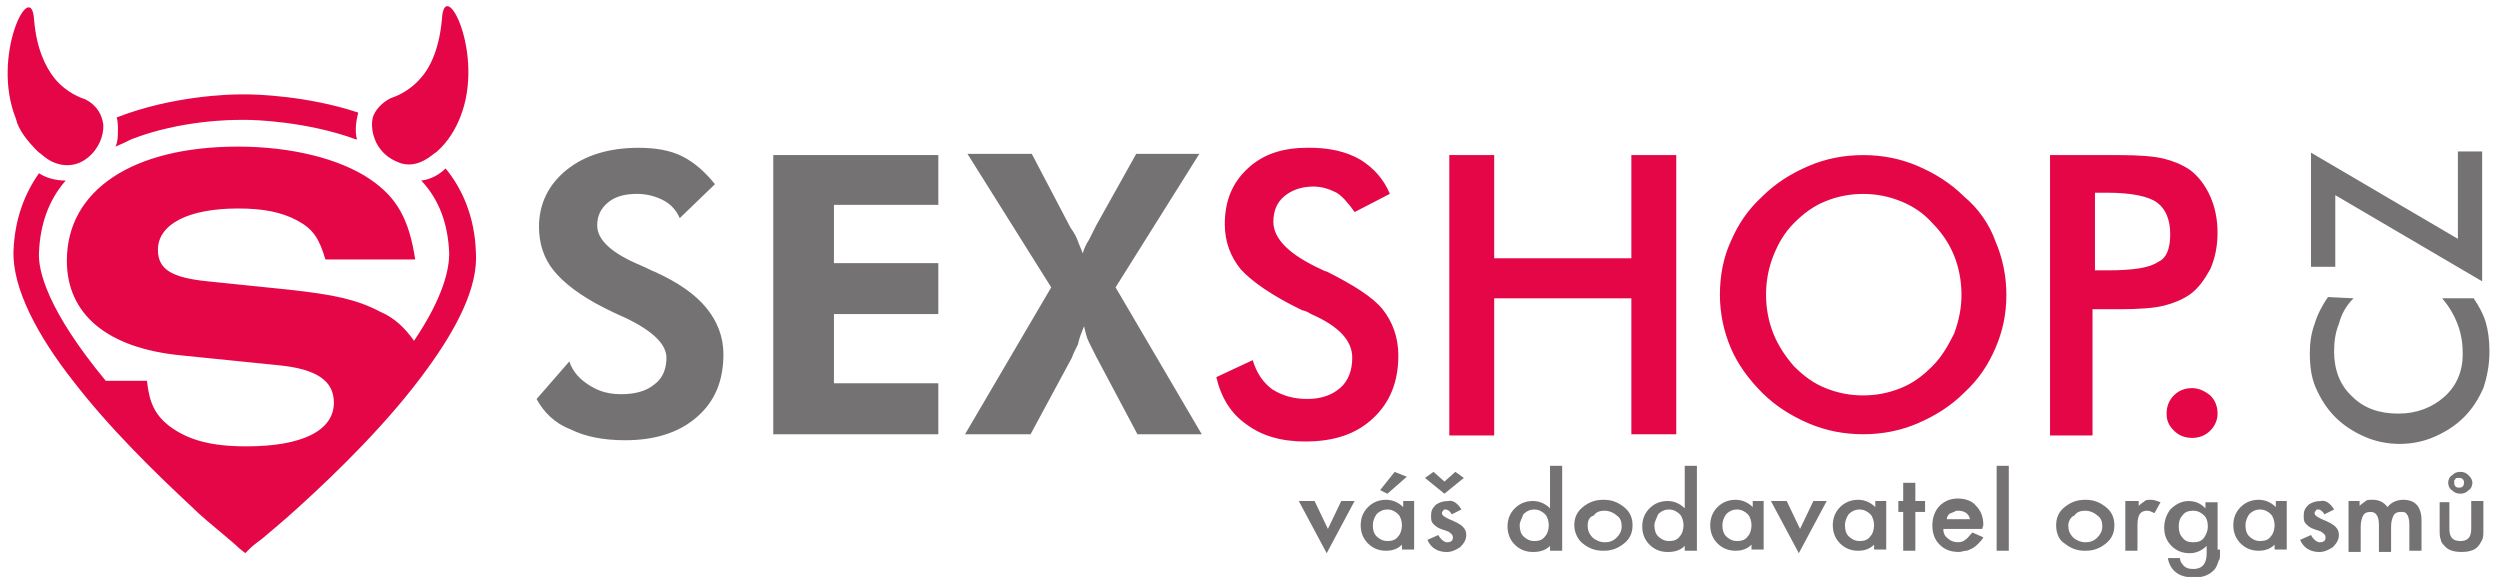 <?xml version="1.0" encoding="UTF-8" standalone="no"?>
<!DOCTYPE svg PUBLIC "-//W3C//DTD SVG 1.1//EN" "http://www.w3.org/Graphics/SVG/1.1/DTD/svg11.dtd">
<svg width="100%" height="100%" viewBox="0 0 247 57" version="1.1" xmlns="http://www.w3.org/2000/svg" xmlns:xlink="http://www.w3.org/1999/xlink" xml:space="preserve" xmlns:serif="http://www.serif.com/" style="fill-rule:evenodd;clip-rule:evenodd;stroke-linejoin:round;stroke-miterlimit:2;">
    <g transform="matrix(1,0,0,1,-2416,-295)">
        <g transform="matrix(0.118,0,0,0.118,1477.5,955)">
            <g transform="matrix(0.366,0,0,0.366,6983.44,-2669.95)">
                <g transform="matrix(8.476,0,0,8.476,2644.65,-8094.8)">
                    <path d="M145.47,120.41L154.31,110.26C155.29,113.21 157.26,115.17 159.88,116.81C162.5,118.45 165.12,119.1 168.4,119.1C172.33,119.1 175.28,118.12 177.24,116.48C179.53,114.84 180.52,112.22 180.52,109.27C180.52,105.67 176.92,102.06 169.38,98.46C167.09,97.48 165.12,96.49 163.81,95.84C157.26,92.56 152.67,88.96 150.05,85.69C147.43,82.41 146.12,78.48 146.12,73.9C146.12,67.68 148.74,62.43 153.65,58.5C158.56,54.57 165.12,52.6 172.98,52.6C177.57,52.6 181.5,53.26 184.77,54.89C188.05,56.53 190.99,59.15 193.61,62.42L184.11,71.59C183.13,69.3 181.49,67.66 179.52,66.68C177.55,65.7 175.26,65.04 172.64,65.04C169.36,65.04 166.74,65.7 164.78,67.33C162.81,68.97 161.83,70.93 161.83,73.55C161.83,77.48 165.76,81.08 173.62,84.36C175.26,85.02 176.24,85.67 177.22,86C183.77,88.95 188.36,92.22 191.31,95.83C194.26,99.43 195.9,103.69 195.9,108.28C195.9,115.49 193.61,121.06 188.69,125.31C183.78,129.57 177.22,131.53 169.36,131.53C163.46,131.53 158.55,130.55 154.62,128.58C150.39,126.96 147.44,124.02 145.47,120.41M209.35,129.91L209.35,54.57L253.9,54.57L253.9,68L225.73,68L225.73,83.72L253.9,83.72L253.9,97.48L225.73,97.48L225.73,116.15L253.9,116.15L253.9,129.91L209.35,129.91ZM289.61,74.22C290.59,75.53 291.25,76.84 291.58,77.82C291.91,78.8 292.56,80.11 292.89,81.1C293.22,79.79 293.87,78.48 294.53,77.5C295.19,76.19 295.84,74.88 296.5,73.57L307.31,54.24L324.34,54.24L301.74,90.27L325,129.91L307.64,129.91L296.5,108.95C295.84,107.64 295.19,106.33 294.53,105.02C293.87,103.71 293.55,102.07 293.22,100.76C292.56,102.4 291.91,104.04 291.58,105.67C290.92,106.98 290.27,108.29 289.94,109.27L278.8,129.91L261.11,129.91L284.37,90.27L261.77,54.24L279.13,54.24L289.61,74.22ZM635.86,93.22C633.89,95.19 632.58,97.48 631.93,100.1C630.95,102.39 630.62,105.01 630.62,107.63C630.62,112.54 632.26,116.8 635.53,119.75C638.81,123.03 643.06,124.34 647.98,124.34C652.9,124.34 657.15,122.7 660.43,119.75C663.71,116.8 665.34,112.87 665.34,108.28C665.34,105.66 665.01,103.04 664.03,100.42C663.05,97.8 661.74,95.51 659.77,93.21L668.29,93.21C669.6,95.18 670.91,97.47 671.57,99.76C672.23,102.05 672.55,104.67 672.55,107.62C672.55,111.22 671.89,114.5 670.91,117.45C669.6,120.4 667.96,123.02 665.67,125.31C663.38,127.6 660.76,129.24 657.81,130.55C654.86,131.86 651.59,132.52 648.31,132.52C645.03,132.52 641.76,131.86 638.81,130.55C635.86,129.24 633.24,127.6 630.95,125.31C628.66,123.02 627.02,120.4 625.71,117.45C624.4,114.5 624.07,111.23 624.07,107.95C624.07,105.33 624.4,102.71 625.38,100.09C626.04,97.8 627.35,95.18 628.98,92.88L635.86,93.22ZM670.58,88.64L630.94,65.38L630.94,84.71L624.39,84.71L624.39,53.91L664.03,77.17L664.03,53.59L670.58,53.59L670.58,88.64Z" style="fill:rgb(117,114,116);fill-rule:nonzero;"/>
                </g>
                <g transform="matrix(8.476,0,0,8.476,2644.65,-8094.8)">
                    <path d="M530.05,92.24C530.05,88.64 529.39,85.03 528.08,81.76C526.77,78.48 524.8,75.54 522.18,72.92C519.89,70.3 516.94,68.33 513.66,67.02C510.38,65.71 507.11,65.05 503.51,65.05C499.91,65.05 496.63,65.71 493.36,67.02C490.09,68.33 487.46,70.3 484.84,72.92C482.22,75.54 480.58,78.49 479.27,81.76C477.96,85.04 477.3,88.64 477.3,92.24C477.3,95.84 477.96,99.45 479.27,102.72C480.58,106 482.55,108.94 484.84,111.56C487.46,114.18 490.08,116.15 493.36,117.46C496.64,118.77 499.91,119.43 503.51,119.43C507.11,119.43 510.39,118.77 513.66,117.46C516.94,116.15 519.56,114.18 522.18,111.56C524.8,108.94 526.44,105.99 528.08,102.72C529.39,99.12 530.05,95.84 530.05,92.24M539.22,77.83C541.19,82.42 542.17,87.33 542.17,92.24C542.17,97.48 541.19,102.07 539.22,106.65C537.25,111.24 534.63,115.17 530.7,118.77C527.1,122.37 522.84,124.99 518.25,126.96C513.66,128.93 508.75,129.91 503.51,129.91C498.27,129.91 493.36,128.93 488.77,126.96C484.18,124.99 479.93,122.37 476.32,118.77C472.72,115.17 469.77,111.24 467.8,106.65C465.83,102.06 464.85,97.15 464.85,92.24C464.85,87 465.83,82.09 467.8,77.83C469.77,73.24 472.39,69.31 476.32,65.71C479.92,62.11 484.18,59.49 488.77,57.52C493.36,55.55 498.27,54.57 503.51,54.57C508.75,54.57 513.66,55.55 518.25,57.52C522.84,59.49 527.09,62.11 530.7,65.71C534.64,68.98 537.58,73.24 539.22,77.83M592.29,117.46C590.32,117.46 588.69,118.12 587.38,119.43C586.07,120.74 585.41,122.38 585.41,124.34C585.41,126.31 586.07,127.62 587.38,128.93C588.69,130.24 590.33,130.9 592.29,130.9C594.26,130.9 595.89,130.24 597.2,128.93C598.51,127.62 599.17,125.98 599.17,124.34C599.17,122.37 598.51,120.74 597.2,119.43C595.56,118.12 593.93,117.46 592.29,117.46M586.39,75.86C586.39,71.93 585.08,68.98 582.79,67.34C580.5,65.7 575.91,64.72 569.36,64.72L566.08,64.72L566.08,85.68L569.36,85.68C576.24,85.68 580.83,85.02 583.12,83.39C585.41,82.41 586.39,79.79 586.39,75.86M591.63,92.24C589.66,93.55 587.37,94.53 584.75,95.19C582.13,95.85 578.2,96.17 572.63,96.17L565.42,96.17L565.42,130.24L553.95,130.24L553.95,54.57L572.62,54.57C578.19,54.57 582.12,54.9 584.74,55.55C587.36,56.21 589.65,57.19 591.62,58.5C593.91,60.14 595.88,62.76 597.19,65.71C598.5,68.66 599.16,71.93 599.16,75.54C599.16,79.14 598.5,82.42 597.19,85.37C595.56,88.31 593.93,90.6 591.63,92.24M440.95,82.41L403.93,82.41L403.93,54.57L391.81,54.57L391.81,130.24L403.93,130.24L403.93,93.22L440.95,93.22L440.95,129.91L453.07,129.91L453.07,54.57L440.95,54.57L440.95,82.41ZM373.8,96.17C376.42,99.45 378.06,103.7 378.06,108.62C378.06,115.83 375.77,121.4 371.18,125.65C366.59,129.91 360.7,131.87 352.84,131.87C346.29,131.87 341.05,130.23 337.12,127.28C332.86,124.33 330.24,120.07 328.93,114.5L338.76,109.91C339.74,113.19 341.38,115.81 344,117.77C346.62,119.41 349.57,120.39 353.5,120.39C357.1,120.39 360.05,119.41 362.34,117.44C364.63,115.47 365.62,112.53 365.62,109.25C365.62,104.66 362.02,100.73 354.48,97.46C353.5,96.8 352.51,96.48 352.19,96.48C344,92.55 338.43,88.62 335.48,85.34C332.86,82.06 331.22,78.13 331.22,73.22C331.22,67 333.19,62.08 337.44,58.15C341.7,54.22 346.94,52.58 353.82,52.58C359.39,52.58 363.97,53.56 367.91,55.86C371.51,58.15 374.13,61.1 375.77,65.03L366.27,69.94C364.63,67.65 362.99,65.68 361.36,64.7C359.39,63.72 357.43,63.06 355.14,63.06C351.86,63.06 349.24,64.04 347.28,65.68C345.31,67.32 344.33,69.61 344.33,72.56C344.33,77.15 348.59,81.4 357.11,85.34C357.77,85.67 358.42,86 358.75,86C365.93,89.62 371.17,92.9 373.8,96.17M120.91,58.17C119.27,59.81 116.98,61.12 114.36,61.45C119.27,66.69 121.57,73.24 121.89,81.1C121.89,85.03 120.58,92.57 112.39,104.69C110.1,101.41 107.15,98.47 103.22,96.83C97,93.55 90.77,92.24 78.98,90.93L56.7,88.64C46.87,87.66 43.27,85.36 43.27,80.12C43.27,73.24 51.46,68.98 64.89,68.98C71.77,68.98 76.68,69.96 80.94,72.26C85.2,74.55 86.84,77.17 88.47,82.74L112.71,82.74C111.07,71.93 107.8,66.03 100.59,61.12C92.4,55.55 79.3,52.28 64.88,52.28C36.38,52.28 18.69,64.07 18.69,83.07C18.69,97.48 29.5,106.66 49.48,108.62L75.36,111.24C86.17,112.22 90.76,115.5 90.76,121.39C90.76,128.92 82.24,133.18 67.17,133.18C57.67,133.18 51.45,131.54 46.21,127.61C42.61,124.66 40.97,121.71 40.31,115.49L29.19,115.49C13.47,96.49 10.85,85.68 11.17,80.77C11.5,73.24 13.79,66.68 18.38,61.44C15.76,61.44 13.14,60.78 11.17,59.47C7.24,65.04 4.62,71.92 4.29,80.43C3.96,90.58 10.84,103.36 20.34,115.48C30.17,128.26 42.62,140.38 52.11,149.22C55.06,152.17 58.01,154.46 60.3,156.43C62.59,158.4 64.23,159.71 65.21,160.69L66.85,162L68.16,160.69C68.82,160.03 70.13,159.05 71.44,158.07C73.73,156.1 77.34,153.16 81.27,149.55C91.75,140.05 105.84,126.29 115.99,112.21C123.85,101.4 129.75,90.26 129.09,80.76C128.77,71.28 125.49,63.74 120.91,58.17M109.11,56.86C111.73,57.52 114.35,56.86 117.3,54.57C117.63,54.24 118.28,53.91 118.61,53.59C121.56,50.97 123.52,47.69 124.83,44.42C131.71,27.39 120.57,5.77 119.92,17.89C119.26,25.42 116.97,30.67 114.35,33.61C111.07,37.54 107.14,38.85 106.16,39.18C103.54,40.49 101.9,42.46 101.25,44.42C100.59,47.37 101.58,50.97 103.54,53.26C105.18,55.22 107.15,56.21 109.11,56.86M10.84,53.59C12.15,54.57 13.13,55.56 14.44,56.21C22.3,60.14 28.85,52.61 28.53,46.38C28.2,43.76 26.89,41.14 23.62,39.5C22.64,39.17 18.71,37.86 15.43,33.93C12.81,30.65 10.52,25.74 9.86,18.21C9.2,6.09 -1.93,27.71 4.94,44.74C5.6,47.69 7.89,50.64 10.84,53.59M31.81,52.28C32.47,50.97 32.47,49.33 32.47,47.69C32.47,46.71 32.47,45.4 32.14,44.41C47.21,38.51 62.93,38.19 65.23,38.19L67.53,38.19C69.5,38.19 83.58,38.52 97.34,43.1C97.01,44.41 96.68,46.05 96.68,47.36C96.68,48.34 96.68,49.33 97.01,50.31L96.68,50.31C83.25,45.4 68.84,45.07 67.53,45.07L65.23,45.07C63.59,45.07 49.51,45.07 36.08,50.31C34.75,50.97 33.44,51.62 31.81,52.28" style="fill:rgb(229,6,71);fill-rule:nonzero;"/>
                </g>
                <g transform="matrix(8.476,0,0,8.476,2644.65,-8094.8)">
                    <path d="M355.45,147.93L359.05,155.46L362.65,147.93L366.25,147.93L358.72,162.02L351.19,147.93L355.45,147.93ZM379.04,147.93L382.32,147.93L382.32,161.03L379.04,161.03L379.04,159.72C377.73,161.03 376.09,161.36 374.78,161.36C372.81,161.36 371.18,160.7 369.87,159.39C368.56,158.08 367.9,156.44 367.9,154.48C367.9,152.51 368.56,150.88 369.87,149.57C371.18,148.26 372.82,147.6 374.78,147.6C376.42,147.6 378.06,148.26 379.37,149.57L379.37,147.93L379.04,147.93ZM371.17,154.48C371.17,155.79 371.5,156.77 372.15,157.43C372.8,158.09 373.79,158.74 375.1,158.74C376.41,158.74 377.39,158.41 378.05,157.43C378.71,156.77 379.03,155.46 379.03,154.48C379.03,153.5 378.7,152.19 378.05,151.53C377.4,150.87 376.41,150.22 375.1,150.22C374.12,150.22 373.13,150.55 372.15,151.53C371.5,152.51 371.17,153.5 371.17,154.48ZM380.35,141.38L375.11,145.97L373.14,144.99L377.07,140.08L380.35,141.38ZM395.74,141.7L390.5,145.96L385.26,141.7L387.55,140.06L390.5,142.68L393.45,140.06L395.74,141.7ZM395.09,150.22L392.47,151.53C392.14,150.87 391.49,150.22 390.83,150.22C390.5,150.22 390.17,150.22 390.17,150.55C389.84,150.88 389.84,150.88 389.84,151.21C389.84,151.87 390.5,152.19 391.81,152.85C393.45,153.51 394.76,154.16 395.41,154.82C396.07,155.48 396.39,156.13 396.39,157.11C396.39,158.42 395.73,159.4 394.75,160.39C393.77,161.05 392.46,161.7 391.15,161.7C388.86,161.7 386.89,160.72 385.91,158.42L388.86,157.11C389.19,157.77 389.52,158.09 389.84,158.42C390.17,158.75 390.82,159.08 391.15,159.08C392.13,159.08 392.79,158.75 392.79,157.77C392.79,157.11 392.46,156.79 391.48,156.13C391.15,156.13 390.82,155.8 390.5,155.8C390.17,155.8 389.84,155.47 389.52,155.47C388.54,155.14 387.88,154.49 387.55,154.16C386.89,153.5 386.89,152.85 386.89,151.87C386.89,150.56 387.22,149.9 388.2,148.92C389.18,148.26 390.17,147.94 391.48,147.94C392.79,147.6 394.11,148.58 395.09,150.22ZM419,138.43L422.28,138.43L422.28,161.36L419,161.36L419,160.05C417.69,161.36 416.05,161.69 414.41,161.69C412.44,161.69 410.81,161.03 409.5,159.72C408.19,158.41 407.53,156.77 407.53,154.81C407.53,152.85 408.19,151.21 409.5,149.9C410.81,148.59 412.45,147.93 414.41,147.93C416.05,147.93 417.69,148.59 419,149.9L419,138.43ZM410.81,154.48C410.81,155.79 411.14,156.77 411.79,157.43C412.45,158.09 413.43,158.74 414.74,158.74C416.05,158.74 417.03,158.41 417.69,157.43C418.35,156.77 418.67,155.46 418.67,154.48C418.67,153.5 418.34,152.19 417.69,151.53C417.03,150.87 416.05,150.22 414.74,150.22C413.76,150.22 412.77,150.55 411.79,151.53C411.47,152.51 410.81,153.5 410.81,154.48ZM425.55,154.48C425.55,152.51 426.21,150.88 427.84,149.57C429.48,148.26 431.12,147.6 433.41,147.6C435.7,147.6 437.34,148.26 438.98,149.57C440.62,150.88 441.27,152.52 441.27,154.48C441.27,156.45 440.61,158.08 438.98,159.39C437.34,160.7 435.7,161.36 433.41,161.36C431.12,161.36 429.48,160.7 427.84,159.39C426.54,158.41 425.55,156.45 425.55,154.48ZM429.16,154.48C429.16,155.79 429.49,156.77 430.47,157.76C431.13,158.42 432.44,159.07 433.75,159.07C435.06,159.07 436.04,158.74 437.03,157.76C437.69,157.1 438.34,156.12 438.34,154.81C438.34,153.5 438.01,152.52 437.03,151.86C436.37,151.2 435.06,150.55 433.75,150.55C432.44,150.55 431.46,150.88 430.8,151.86C429.48,152.19 429.16,153.5 429.16,154.48ZM455.36,138.43L458.64,138.43L458.64,161.36L455.36,161.36L455.36,160.05C454.05,161.36 452.41,161.69 450.77,161.69C448.8,161.69 447.17,161.03 445.86,159.72C444.55,158.41 443.89,156.77 443.89,154.81C443.89,152.85 444.55,151.21 445.86,149.9C447.17,148.59 448.81,147.93 450.77,147.93C452.41,147.93 454.05,148.59 455.36,149.9L455.36,138.43ZM447.17,154.48C447.17,155.79 447.5,156.77 448.15,157.43C448.8,158.09 449.79,158.74 451.1,158.74C452.41,158.74 453.39,158.41 454.05,157.43C454.71,156.77 455.03,155.46 455.03,154.48C455.03,153.5 454.7,152.19 454.05,151.53C453.39,150.87 452.41,150.22 451.1,150.22C450.12,150.22 449.13,150.55 448.15,151.53C447.83,152.51 447.17,153.5 447.17,154.48ZM473.38,147.93L476.66,147.93L476.66,161.03L473.38,161.03L473.38,159.72C472.07,161.03 470.43,161.36 469.12,161.36C467.15,161.36 465.52,160.7 464.21,159.39C462.9,158.08 462.24,156.44 462.24,154.48C462.24,152.51 462.9,150.88 464.21,149.57C465.52,148.26 467.16,147.6 469.12,147.6C470.76,147.6 472.4,148.26 473.71,149.57L473.71,147.93L473.38,147.93ZM465.52,154.48C465.52,155.79 465.85,156.77 466.5,157.43C467.16,158.09 468.14,158.74 469.45,158.74C470.76,158.74 471.74,158.41 472.4,157.43C473.06,156.77 473.38,155.46 473.38,154.48C473.38,153.5 473.05,152.19 472.4,151.53C471.74,150.87 470.76,150.22 469.45,150.22C468.47,150.22 467.48,150.55 466.5,151.53C465.84,152.51 465.52,153.5 465.52,154.48ZM482.88,147.93L486.48,155.46L490.08,147.93L493.68,147.93L486.15,162.02L478.62,147.93L482.88,147.93ZM506.46,147.93L509.74,147.93L509.74,161.03L506.46,161.03L506.46,159.72C505.15,161.03 503.51,161.36 502.2,161.36C500.23,161.36 498.6,160.7 497.29,159.39C495.98,158.08 495.32,156.44 495.32,154.48C495.32,152.51 495.98,150.88 497.29,149.57C498.6,148.26 500.24,147.6 502.2,147.6C503.84,147.6 505.48,148.26 506.79,149.57L506.79,147.93L506.46,147.93ZM498.6,154.48C498.6,155.79 498.93,156.77 499.58,157.43C500.24,158.09 501.22,158.74 502.53,158.74C503.84,158.74 504.82,158.41 505.48,157.43C506.14,156.77 506.46,155.46 506.46,154.48C506.46,153.5 506.13,152.19 505.48,151.53C504.82,150.87 503.84,150.22 502.53,150.22C501.55,150.22 500.56,150.55 499.58,151.53C498.93,152.51 498.6,153.5 498.6,154.48ZM517.6,150.88L517.6,161.36L514.32,161.36L514.32,150.88L513.01,150.88L513.01,147.93L514.32,147.93L514.32,143.02L517.6,143.02L517.6,147.93L520.22,147.93L520.22,150.88L517.6,150.88ZM535.62,155.46L525.14,155.46C525.14,156.44 525.47,157.43 526.45,158.08C527.11,158.74 528.09,159.06 529.07,159.06C530.05,159.06 530.71,158.73 531.04,158.4C531.7,158.07 532.02,157.42 533.01,156.43L535.96,157.74C535.63,158.4 534.98,159.05 534.65,159.38C534.32,159.71 533.67,160.36 533.01,160.69C532.35,161.02 531.7,161.35 531.37,161.35C530.71,161.35 530.06,161.68 529.4,161.68C527.11,161.68 525.47,161.02 524.16,159.71C522.85,158.4 522.19,156.76 522.19,154.47C522.19,152.5 522.85,150.54 524.16,149.23C525.47,147.92 527.11,147.26 529.07,147.26C531.04,147.26 533,147.92 533.98,149.23C535.29,150.54 535.95,152.18 535.95,154.47L535.62,155.46ZM532.34,152.84C532.01,151.2 530.7,150.55 529.06,150.55C528.73,150.55 528.4,150.55 528.08,150.88C527.75,150.88 527.42,151.21 527.1,151.21C526.77,151.54 526.44,151.54 526.44,151.87C526.11,152.2 526.11,152.53 526.11,152.85C526.12,152.84 532.34,152.84 532.34,152.84ZM542.82,138.43L542.82,161.36L539.54,161.36L539.54,138.43L542.82,138.43ZM555.6,154.48C555.6,152.51 556.26,150.88 557.89,149.57C559.53,148.26 561.17,147.6 563.46,147.6C565.75,147.6 567.39,148.26 569.03,149.57C570.67,150.88 571.32,152.52 571.32,154.48C571.32,156.45 570.66,158.08 569.03,159.39C567.4,160.7 565.75,161.36 563.46,161.36C561.17,161.36 559.53,160.7 557.89,159.39C556.26,158.41 555.6,156.45 555.6,154.48ZM558.88,154.48C558.88,155.79 559.21,156.77 560.19,157.76C560.85,158.42 562.16,159.07 563.47,159.07C564.78,159.07 565.76,158.74 566.75,157.76C567.41,157.1 568.06,156.12 568.06,154.81C568.06,153.5 567.73,152.52 566.75,151.86C566.09,151.2 564.78,150.55 563.47,150.55C562.16,150.55 561.18,150.88 560.52,151.86C559.53,152.19 558.88,153.5 558.88,154.48ZM574.27,147.93L577.88,147.93L577.88,149.24C578.54,148.58 579.19,148.26 579.52,147.93C579.85,147.6 580.5,147.6 581.16,147.6C582.14,147.6 582.8,147.93 583.78,148.26L582.14,151.21C581.48,150.88 580.83,150.55 580.17,150.55C578.2,150.55 577.55,151.86 577.55,154.48L577.55,161.36L574.27,161.36L574.27,147.93ZM599.82,161.03L599.82,162.67C599.82,163 599.82,163.65 599.49,163.98C599.16,164.96 598.83,165.95 598.18,166.6C596.87,167.91 595.23,168.57 592.94,168.57C590.97,168.57 589.34,168.24 588.03,167.26C586.72,166.28 586.06,164.97 585.74,163.33L589.02,163.33C589.02,163.99 589.35,164.64 589.68,164.97C590.34,165.95 591.32,166.28 592.63,166.28C594.92,166.28 596.23,164.97 596.23,162.02L596.23,160.05C594.92,161.36 593.28,162.02 591.64,162.02C589.67,162.02 588.04,161.36 586.73,160.05C585.42,158.74 584.76,157.1 584.76,155.14C584.76,153.18 585.42,151.54 586.4,150.23C587.71,148.92 589.35,147.94 591.31,147.94C593.28,147.94 594.59,148.6 595.9,149.91L595.9,148.27L599.18,148.27L599.18,161.05L599.82,161.05L599.82,161.03ZM596.55,154.81C596.55,153.5 596.22,152.52 595.57,151.86C594.91,151.2 593.93,150.55 592.62,150.55C591.31,150.55 590.33,150.88 589.67,151.86C589.01,152.52 588.69,153.5 588.69,154.81C588.69,156.12 589.02,157.1 589.67,157.76C590.33,158.74 591.31,159.07 592.62,159.07C593.93,159.07 594.91,158.74 595.57,157.76C596.22,156.77 596.55,155.79 596.55,154.81ZM614.56,147.93L617.84,147.93L617.84,161.03L614.56,161.03L614.56,159.72C613.25,161.03 611.61,161.36 610.3,161.36C608.33,161.36 606.7,160.7 605.39,159.39C604.08,158.08 603.42,156.44 603.42,154.48C603.42,152.51 604.08,150.88 605.39,149.57C606.7,148.26 608.34,147.6 610.3,147.6C611.94,147.6 613.58,148.26 614.89,149.57L614.89,147.93L614.56,147.93ZM606.7,154.48C606.7,155.79 607.03,156.77 607.68,157.43C608.34,158.09 609.32,158.74 610.63,158.74C611.94,158.74 612.92,158.41 613.58,157.43C614.24,156.77 614.56,155.46 614.56,154.48C614.56,153.5 614.23,152.19 613.58,151.53C612.93,150.87 611.94,150.22 610.63,150.22C609.65,150.22 608.66,150.55 607.68,151.53C607.03,152.51 606.7,153.5 606.7,154.48ZM630.62,150.22L628,151.53C627.67,150.87 627.02,150.22 626.36,150.22C626.03,150.22 625.7,150.22 625.7,150.55C625.37,150.88 625.37,150.88 625.37,151.21C625.37,151.87 626.03,152.19 627.34,152.85C628.98,153.51 630.29,154.16 630.94,154.82C631.6,155.48 631.92,156.13 631.92,157.11C631.92,158.42 631.26,159.4 630.28,160.39C629.3,161.05 627.99,161.7 626.68,161.7C624.39,161.7 622.42,160.72 621.44,158.42L624.39,157.11C624.72,157.77 625.05,158.09 625.37,158.42C625.7,158.75 626.35,159.08 626.68,159.08C627.66,159.08 628.32,158.75 628.32,157.77C628.32,157.11 627.99,156.79 627.01,156.13C626.68,156.13 626.35,155.8 626.03,155.8C625.7,155.8 625.37,155.47 625.05,155.47C624.07,155.14 623.41,154.49 623.08,154.16C622.42,153.5 622.42,152.85 622.42,151.87C622.42,150.56 622.75,149.9 623.73,148.92C624.71,148.26 625.7,147.94 627.01,147.94C628.32,147.6 629.63,148.58 630.62,150.22ZM634.22,147.93L637.5,147.93L637.5,149.24C638.16,148.58 638.81,148.26 639.14,147.93C639.47,147.6 640.12,147.6 641.11,147.6C642.75,147.6 644.06,148.26 645.04,149.57C646.02,148.26 647.66,147.6 649.3,147.6C652.58,147.6 654.21,149.57 654.21,153.17L654.21,161.36L650.93,161.36L650.93,154.15C650.93,152.84 650.6,151.86 650.27,151.53C649.94,150.87 649.29,150.87 648.63,150.87C647.65,150.87 646.99,151.2 646.66,151.85C646.33,152.51 646,153.49 646,154.8L646,161.68L642.72,161.68L642.72,154.47C642.72,152.18 642.06,150.87 640.43,150.87C639.45,150.87 638.79,151.2 638.46,151.85C638.13,152.51 637.8,153.49 637.8,154.8L637.8,161.68L634.52,161.68L634.52,147.92L634.22,147.92L634.22,147.93ZM661.73,147.93L661.73,155.46C661.73,157.75 662.71,158.74 664.68,158.74C666.65,158.74 667.63,157.76 667.63,155.46L667.63,147.93L670.91,147.93L670.91,155.79C670.91,156.77 670.91,157.76 670.58,158.41C670.25,159.07 669.92,159.72 669.27,160.38C668.29,161.36 666.65,161.69 665.01,161.69C663.37,161.69 661.73,161.36 660.75,160.38C660.09,159.72 659.44,159.07 659.44,158.41C659.11,157.75 659.11,156.77 659.11,155.79L659.11,148.26L661.73,148.26L661.73,147.93ZM661.41,143.01C661.41,142.35 661.74,141.37 662.39,141.04C663.05,140.38 663.7,140.06 664.68,140.06C665.66,140.06 666.32,140.39 666.97,141.04C667.62,141.69 667.95,142.35 667.95,143.01C667.95,143.67 667.62,144.65 666.97,144.98C666.31,145.64 665.66,145.96 664.68,145.96C663.7,145.96 663.04,145.63 662.39,144.98C661.73,144.65 661.41,143.67 661.41,143.01ZM663.05,143.01C663.05,143.34 663.05,143.67 663.38,143.99C663.71,144.32 664.04,144.32 664.36,144.32C664.69,144.32 665.02,144.32 665.34,143.99C665.67,143.66 665.67,143.33 665.67,143.01C665.67,142.68 665.67,142.35 665.34,142.03C665.01,141.71 664.68,141.7 664.36,141.7L663.7,141.7C663.37,141.7 663.37,142.03 663.37,142.03L663.04,142.36C663.05,142.69 663.05,142.69 663.05,143.01Z" style="fill:rgb(117,114,116);fill-rule:nonzero;"/>
                </g>
            </g>
        </g>
    </g>
</svg>
